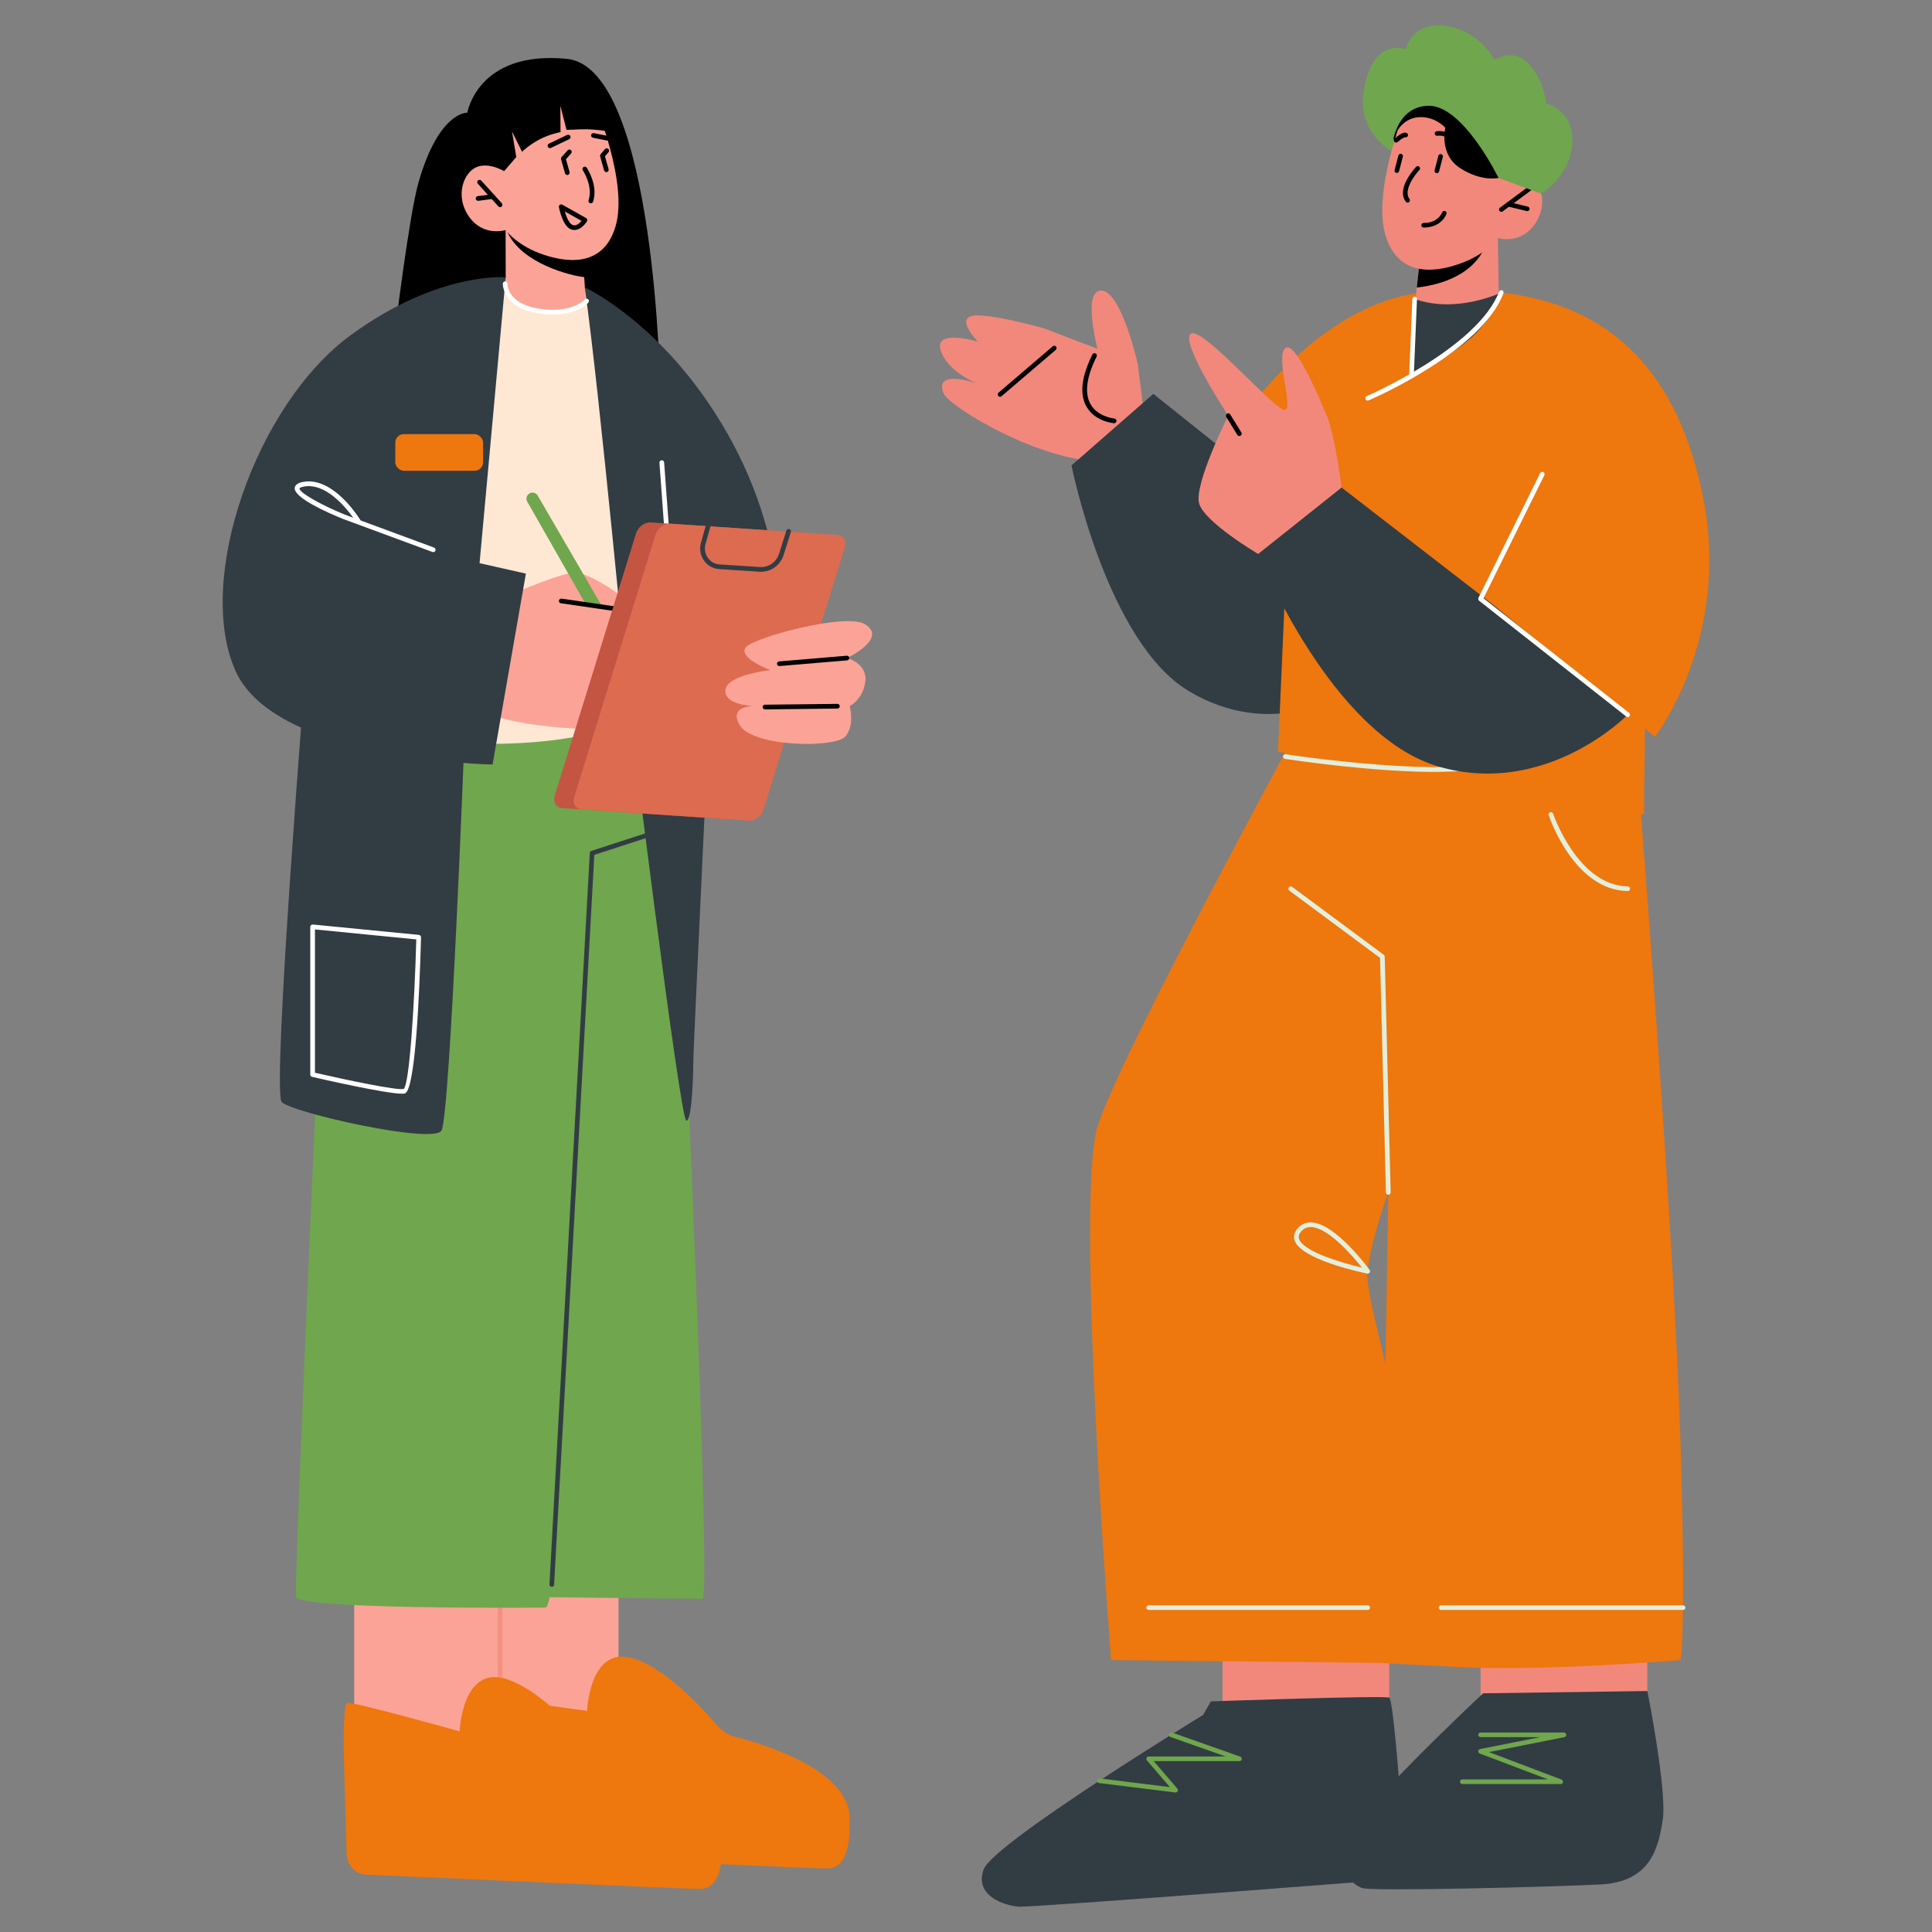 <?xml version="1.0" encoding="UTF-8"?>
<svg id="Layer_1" data-name="Layer 1" xmlns="http://www.w3.org/2000/svg" viewBox="0 0 400 400">
  <rect x="0" y="0" width="400" height="400" fill="#808080" stroke="none"/>
  <defs>
    <style>
      .cls-1 {
        fill: #e3efdc;
      }

      .cls-2 {
        fill: #70a64d;
      }

      .cls-3 {
        fill: #fff;
      }

      .cls-4 {
        fill: #323c43;
      }

      .cls-5 {
        fill: #f49082;
      }

      .cls-6 {
        fill: #f2887c;
      }

      .cls-7 {
        fill: #fee8d4;
      }

      .cls-8 {
        fill: #fca397;
      }

      .cls-9 {
        fill: #c45543;
      }

      .cls-10 {
        fill: #dd6b50;
      }

      .cls-11 {
        fill: #ee770e;
      }
    </style>
  </defs>
  <path class="cls-6" d="M235.58,75.44s-3.35-14.97-7.47-15.28c-4.12-.3-.89,12.05-.89,12.05l-11.15-4.26s-12.68-3.54-15.21-2.43c-2.52,1.1,1.63,5.22,1.63,5.22,0,0-9.03-2.71-7.77,1.69,1.27,4.4,7.45,6.94,7.45,6.94,0,0-8.83-3.13-6.84,2.03,1.08,2.79,20.49,14.54,33.58,14.13,13.08-.42,7.86-10.51,7.86-10.51l-1.2-9.57Z"/>
  <path class="cls-2" d="M288.09,31.26s-7.8-3.96-5.51-13.81c2.3-9.84,8.44-7.24,8.44-7.24,0,0,1.34-5.94,8.44-4.84,7.1,1.1,9.97,7.06,9.97,7.06,0,0,3.98-2.8,7.23.94s3.4,8.04,3.4,8.04c0,0,5.89,1.39,5.46,8.23-.43,6.85-6.39,10.46-6.39,10.46l-31.05-8.85Z"/>
  <path d="M207.05,82.15c-.14,0-.27-.06-.37-.17-.17-.2-.15-.51.05-.68l11.23-9.6c.2-.17.51-.15.68.05.17.2.15.51-.05.68l-11.23,9.6c-.09.08-.2.12-.31.12Z"/>
  <path d="M230.66,87.62c-.2-.01-3.97-.35-5.72-3.44-1.46-2.57-1.05-6.2,1.23-10.79.12-.24.41-.34.65-.22.24.12.34.41.22.65-2.12,4.28-2.54,7.6-1.25,9.87,1.49,2.64,4.89,2.95,4.92,2.96.27.02.47.26.44.52-.02.25-.23.45-.48.45Z"/>
  <path class="cls-4" d="M238.79,81.54l-16.95,14.82s7.3,36.65,24.36,46.77c17.06,10.12,31.56.72,31.56.72l-17.27-44.97-21.71-17.34Z"/>
  <polygon class="cls-11" points="264.6 155.63 267.13 98.17 341.06 104.76 340.38 168.63 264.6 155.63"/>
  <path class="cls-11" d="M249.56,98.17s18.53-35.75,46.53-37.79c28-2.05,49.5,8.22,56.44,42.22,6.03,29.53-9.91,49.96-9.91,49.96l-33.61-27.44-59.46-26.94Z"/>
  <polygon class="cls-6" points="306.54 340.03 306.54 355.61 337.45 355.61 341.06 350.12 341.06 337.01 306.54 340.03"/>
  <polygon class="cls-6" points="253.11 340.03 253.11 355.61 284.03 355.61 287.63 355.61 287.63 337.01 253.11 340.03"/>
  <path class="cls-4" d="M249.06,355.08s-43.38,26.49-45.4,31.95c-2.02,5.46,4.32,7.52,7.27,7.72s76.2-5.55,76.2-5.55l2.55-20.27s-1.29-16.96-2.04-17.45-36.93.77-36.93.77l-1.64,2.84Z"/>
  <path class="cls-4" d="M307.05,350.59s-28.2,26.32-29.12,31.65c-.93,5.33,2.14,7.93,4.04,8.65,1.9.73,39.19-.21,49.44-.74,10.24-.53,11.95-7.42,12.85-13.45s-3.19-26.59-3.19-26.59l-34.01.47Z"/>
  <path class="cls-11" d="M271.64,145.49s-39.64,72.57-44.38,87.65c-4.74,15.08,2.77,110.56,2.77,110.56l55.82.59,3.88-50.84s-5.8-21.54-6.56-28c-.76-6.46,6.56-24.89,6.56-24.89l3.31-66.02-20.33-15.8-1.07-13.26Z"/>
  <path class="cls-11" d="M339.71,168.06s6.89,87.49,8.19,129.71c1.29,42.22,0,45.94,0,45.94,0,0-28,2.32-45.02,1.46l-17.02-.86,2.59-161.45-23.84-14.45,7.04-22.92,60.21,1.73,7.87,20.84Z"/>
  <path class="cls-1" d="M283.17,263.69s-.06,0-.1-.01c-1.4-.29-13.73-2.92-15.04-6.88-.2-.59-.24-1.51.66-2.52.76-.85,1.71-1.24,2.86-1.2,4.94.24,11.72,9.44,12.01,9.84.12.16.12.38.02.55-.09.14-.24.22-.41.22ZM271.35,254.05c-.77,0-1.4.29-1.94.88-.48.54-.63,1.05-.46,1.57.86,2.6,8.76,4.95,13.02,5.94-1.93-2.42-6.91-8.22-10.47-8.39-.05,0-.1,0-.16,0Z"/>
  <path class="cls-1" d="M348.47,333.32h-50.13c-.27,0-.48-.22-.48-.48s.22-.48.48-.48h50.13c.27,0,.48.22.48.48s-.22.48-.48.48Z"/>
  <path class="cls-1" d="M283.17,333.32h-45.36c-.27,0-.48-.22-.48-.48s.22-.48.48-.48h45.36c.27,0,.48.22.48.48s-.22.48-.48.48Z"/>
  <path d="M289.59,31s-5.43-9.92-1.49-14.53c3.94-4.61,6.07-1.68,6.07-1.68,0,0-.77-2.83,5.31-2.27,6.07.56,10.84,4.42,10.84,4.42,0,0,2.71-1.5,6.37,3.85s3.76,10.22,3.76,10.22c0,0,1.34.04.21,4.99s-4.88,9.4-4.88,9.4l-26.18-14.39Z"/>
  <path class="cls-6" d="M310.13,49.28l.18,13.09s-2.31,3.8-9.96,4.52c-5.7.54-7.46-3.19-7.46-3.19l.44-4.17.7-6.48,13.79-3.23,2.31-.54Z"/>
  <path d="M307.82,49.82c-.03.36-.16.78-.36,1.27-2.84,6.58-10.83,8.1-14.12,8.44l.7-6.48,13.79-3.23Z"/>
  <path class="cls-6" d="M290.71,23.25s-6.65,16.51-3.82,25.59c2.83,9.08,11.13,7.4,16.07,5.49,4.94-1.92,7.17-5.04,7.17-5.04,0,0,4.71,1.45,7.7-2.98,2.99-4.43.93-9.35-1.77-10.42-2.7-1.06-5.81.95-5.81.95l2.34-4.81s-11.14-23.77-21.9-8.78Z"/>
  <path d="M310.83,43.85c-.15,0-.29-.07-.38-.19-.16-.21-.11-.51.1-.66l5.84-4.32c.21-.16.51-.11.66.1.16.21.11.51-.1.66l-5.84,4.32c-.09.06-.18.09-.28.09Z"/>
  <path d="M316.21,43.71s-.07,0-.11-.01l-3.9-.95c-.26-.06-.41-.32-.35-.57.06-.25.32-.42.57-.35l3.9.95c.26.06.41.32.35.57-.05.22-.25.36-.46.36Z"/>
  <path d="M301.42,30.65c-.2,0-.38-.12-.45-.32-.93-2.61-3.26-2.24-3.37-2.22-.25.04-.5-.13-.55-.38-.05-.26.12-.5.38-.55,1.11-.2,3.46.13,4.43,2.83.09.25-.04.52-.29.61-.05.02-.11.03-.16.03Z"/>
  <path d="M289.05,29.52c-.13,0-.27-.06-.36-.17-.17-.2-.15-.5.06-.67.5-.43,2.02-1.72,2.64-1.03.17.2.16.5-.04.67-.14.12-.33.15-.48.09-.12.03-.53.17-1.5.99-.09.08-.2.11-.31.11Z"/>
  <path d="M291.43,41.94c-.14,0-.28-.06-.38-.19-2.06-2.7,1.96-7.03,2.13-7.21.18-.19.48-.2.67-.02.19.18.2.48.02.67-1.02,1.08-3.37,4.27-2.06,5.99.16.21.12.51-.09.67-.09.07-.19.1-.29.1Z"/>
  <path d="M289.2,35.81s-.08,0-.12-.02c-.25-.07-.41-.32-.34-.58l.78-3.01c.07-.25.33-.41.58-.34.25.07.41.32.34.58l-.78,3.01c-.06.21-.25.36-.46.36Z"/>
  <path d="M297.48,35.86s-.08,0-.12-.02c-.25-.07-.41-.32-.34-.58l.78-3.01c.06-.25.33-.41.58-.34.25.07.41.32.34.58l-.78,3.01c-.06.21-.25.36-.46.36Z"/>
  <path class="cls-1" d="M296.89,159.81c-12.4,0-28.09-2.28-30.83-2.69-.27-.04-.45-.29-.41-.55.04-.27.29-.45.55-.41,12.06,1.82,43.71,5.25,45.3-.62.07-.26.33-.41.6-.34.26.07.41.34.34.59-.83,3.06-7.5,4.02-15.55,4.02Z"/>
  <path d="M289.38,26.97s1.39-2.65,4.65-2.72c3.27-.07,5.2,2.21,5.2,2.21,0,0-1.36,5.52,3.12,8.38,4.48,2.86,7.91,2,7.91,2l3.21-1.19,2.3-4.74-9.45-9.92-12.15-6.2-6.07,5.66,1.28,6.52Z"/>
  <path d="M294.9,47.11c-.12,0-.19,0-.2,0-.26-.02-.45-.25-.43-.51.02-.26.22-.45.51-.44.11,0,2.72.18,3.81-2.21.11-.24.39-.35.63-.24.24.11.34.39.24.63-1.17,2.58-3.8,2.77-4.55,2.77Z"/>
  <path class="cls-6" d="M277.76,100.94s-1.35-10.84-3.07-14.88c-1.72-4.04-6.61-15.8-8.62-13.94-2.01,1.86,1.72,12.2,0,12.77-1.72.57-17.23-17.52-19.53-15.8s7.76,16.97,7.76,16.97c0,0-7.18,14.29-6.03,18.2,1.15,3.9,12.23,10.44,12.23,10.44l13.34-3.09,3.93-10.67Z"/>
  <path class="cls-4" d="M309.01,125.11l-31.25-24.17-17.27,13.75s15.04,37.56,37.38,44.02c22.34,6.46,39.13-10.74,39.13-10.74l-27.99-22.86Z"/>
  <path class="cls-4" d="M292.89,61.9l-.66,15.94s9.27-4.64,13.34-8.86c4.74-4.91,5.27-8.42,5.27-8.42,0,0-9.3,4.46-17.95,1.33Z"/>
  <path class="cls-3" d="M283.17,82.94c-.19,0-.37-.11-.45-.29-.11-.25,0-.53.25-.64.23-.1,22.99-10.01,27.4-21.62.09-.25.37-.38.62-.28.25.1.38.37.28.63-4.55,11.99-26.97,21.75-27.92,22.16-.06.03-.13.04-.19.04Z"/>
  <path class="cls-3" d="M292.23,78.33c-.29-.01-.49-.24-.48-.5l.66-15.94c.01-.26.23-.46.48-.46.29.01.49.24.48.5l-.66,15.94c-.01.26-.23.46-.48.46Z"/>
  <path class="cls-3" d="M337.01,148.46c-.1,0-.21-.03-.3-.1l-30.47-23.98c-.18-.14-.24-.39-.14-.6l12.77-25.82c.12-.24.41-.34.65-.22.24.12.34.41.22.65l-12.6,25.47,30.16,23.74c.21.17.25.47.08.68-.1.12-.24.18-.38.18Z"/>
  <path class="cls-1" d="M287.42,247.35c-.26,0-.48-.21-.48-.47l-1.22-48.56-18.78-13.93c-.21-.16-.26-.46-.1-.68.16-.21.46-.26.68-.1l18.97,14.07c.12.09.19.23.2.38l1.23,48.8c0,.27-.2.49-.47.5h-.01Z"/>
  <path d="M256.59,90.28c-.16,0-.32-.08-.41-.23l-2.3-3.73c-.14-.23-.07-.53.16-.67.23-.14.53-.07.67.16l2.3,3.73c.14.23.07.53-.16.67-.08.05-.17.07-.25.07Z"/>
  <path class="cls-2" d="M288.09,31.26s.3-9.07,7.53-9.36c7.24-.29,14.63,14.94,14.63,14.94l8.88,3.28s3.66-3.81,3.95-7.23c.29-3.42-1.99-7.42-1.99-7.42l-4.42-9-5.22-2.66-9.53-2.59-6.27-.86s-10.91,4.68-11.35,4.42c-.43-.26-1.72,7.89-1.72,7.89l5.51,8.58Z"/>
  <path class="cls-1" d="M337.01,184.48c-11.01-.15-16.16-15.06-16.37-15.7-.09-.25.05-.53.3-.61.25-.09.53.05.61.3.05.15,5.14,14.9,15.46,15.04.27,0,.48.22.48.49,0,.26-.22.48-.48.48Z"/>
  <path class="cls-2" d="M243.38,371.12c-.06,0-15.83-1.96-15.83-1.96-.27-.03-.45-.28-.42-.54.03-.27.27-.46.54-.42l14.53,1.8-4.75-5.54c-.12-.14-.15-.35-.07-.52.08-.17.25-.28.44-.28h15.95l-11.46-4.04c-.25-.09-.39-.37-.3-.62.09-.25.36-.39.62-.3l14.13,4.98c.22.08.36.31.32.54-.04.23-.24.4-.48.4h-17.73l4.88,5.69c.13.15.15.37.06.54-.08.16-.25.26-.43.26Z"/>
  <path class="cls-2" d="M323.11,369.36h-20.36c-.27,0-.48-.22-.48-.48s.22-.48.48-.48h17.72l-14.1-5.35c-.2-.08-.33-.28-.31-.49.02-.22.18-.39.39-.44l12.41-2.46h-12.32c-.27,0-.48-.22-.48-.48s.22-.48.48-.48h17.26c.25,0,.46.19.48.44.02.25-.14.47-.39.52l-15.6,3.09,15,5.69c.22.08.35.31.31.54-.04.23-.24.4-.48.4Z"/>
  <rect class="cls-8" x="73.34" y="328.05" width="54.72" height="31.12"/>
  <path class="cls-11" d="M101.96,383.86c-2.13-.1-3.82-2.07-3.84-4.49-.09-9.58,2.23-27.59,3.87-27.6,2.09-.02,19.56,2.45,19.56,2.45,0,0,.48-13.28,9.18-10.97,6.67,1.77,14.46,10.14,17.73,13.94,1.04,1.21,2.34,2.04,3.79,2.41,6.22,1.59,23.32,6.86,23.65,16.6.4,11.91-4.09,10.59-6.19,10.6-1.8.02-53.22-2.29-67.74-2.94Z"/>
  <path class="cls-5" d="M103.54,356.1c-.27,0-.48-.22-.48-.48v-24.61c0-.27.22-.48.48-.48s.48.22.48.48v24.61c0,.27-.22.48-.48.48Z"/>
  <path class="cls-11" d="M75.58,388.1c-2.13-.1-3.82-2.07-3.84-4.49-.09-9.58-1.39-31.04.25-31.05,2.09-.02,23.17,5.9,23.17,5.9,0,0,.48-13.28,9.18-10.97,6.67,1.77,14.46,10.14,17.73,13.94,1.04,1.21,2.34,2.04,3.79,2.41,6.22,1.59,23.32,6.86,23.65,16.6.4,11.91-4.09,10.59-6.19,10.6-1.8.02-53.22-2.29-67.74-2.94Z"/>
  <path class="cls-2" d="M141.37,200.32s5.96,130.69,4.08,130.69c-3.93,0-36.56-.38-36.56-.38l5.36-160.67,19.7-12.46,7.42,42.83Z"/>
  <path class="cls-2" d="M66.02,213s-5.17,115.04-4.74,117.62c.43,2.59,48.28,2.26,51.71,2.21,3.43-.05,12.7-156.21,12.7-156.21l8.25-6.72v-20.24l-19.7-10.51-34.01,7.84-14.22,66Z"/>
  <path class="cls-4" d="M114.24,328.54c-.29-.02-.5-.24-.48-.51l8.35-151.43c.01-.2.14-.37.33-.43l11.35-3.69c.26-.09.53.06.61.31.08.26-.06.53-.31.61l-11.04,3.59-8.33,151.09c-.01.26-.23.46-.48.46Z"/>
  <path d="M136.73,81.72s-.86-67.69-19.34-69.53c-18.48-1.84-20.64,11.15-20.64,11.15,0,0-5.81-.38-10.06,14.28-1.97,6.81-4.84,30.52-4.84,30.52l38.09,5.48,16.8,8.1Z"/>
  <path class="cls-7" d="M92.73,153.78s37.05,2.76,42.87-10.33c5.82-13.09-12.74-79.28-12.74-79.28,0,0,.93-5.33-5.23-5.51s-13.14-2.45-17.08,0c-3.94,2.45-7.82,95.12-7.82,95.12Z"/>
  <path class="cls-8" d="M104.68,47.63l.03,12.83s.78,3.51,8.29,4.1c5.59.44,8.3-2.04,8.3-2.04l-.78-11.45-13.56-2.95-2.28-.5Z"/>
  <path d="M104.7,46.85c.03.35.17.76.38,1.24,2.89,6.4,13,9.05,16.23,9.33l-.78-6.34-15.82-4.23Z"/>
  <path class="cls-8" d="M123.31,21.82s6.77,16.07,4.14,25.02c-2.63,8.94-10.79,7.42-15.67,5.62-4.87-1.8-7.1-4.83-7.1-4.83,0,0-4.59,1.49-7.59-2.8-3-4.29-1.06-9.15,1.57-10.23,2.63-1.08,5.7.84,5.7.84l-2.37-4.68s10.55-23.47,21.32-8.94Z"/>
  <path d="M122.32,42.09c-.05,0-.1,0-.15-.02-.25-.08-.39-.36-.31-.61.97-2.93-1.17-6.17-1.19-6.2-.15-.22-.09-.52.13-.67.22-.15.52-.09.67.13.1.15,2.43,3.66,1.31,7.05-.07.2-.26.33-.46.33Z"/>
  <path d="M103.54,42.89c-.13,0-.26-.05-.36-.16l-4.25-4.69c-.18-.2-.16-.5.03-.68.2-.18.51-.16.68.03l4.25,4.69c.18.2.16.5-.03.68-.09.08-.21.13-.33.13Z"/>
  <path d="M98.97,41.57c-.24,0-.45-.18-.48-.42-.04-.27.15-.51.42-.54l3.01-.39c.27-.04.51.15.54.42.04.27-.15.51-.42.54l-3.01.4s-.04,0-.06,0Z"/>
  <path d="M125.69,29.08s-.06,0-.09,0l-2.83-.56c-.26-.05-.43-.31-.38-.57.05-.26.3-.43.57-.38l2.83.56c.26.05.43.31.38.57-.05.23-.25.39-.47.39Z"/>
  <path d="M113.86,30.67c-.18,0-.35-.1-.44-.28-.12-.24-.01-.53.23-.65l3.78-1.81c.24-.11.53-.01.65.23.12.24.01.53-.23.65l-3.78,1.81c-.07.03-.14.05-.21.05Z"/>
  <path d="M125.54,35.63c-.21,0-.41-.14-.47-.35l-.82-2.9c-.04-.16,0-.32.1-.45l.91-1.06c.17-.2.48-.22.68-.05.2.17.23.48.05.68l-.74.87.75,2.65c.07.26-.08.53-.33.6-.04.01-.09.02-.13.02Z"/>
  <path d="M117.45,36.23c-.21,0-.41-.14-.47-.35l-.82-2.9c-.05-.16,0-.33.11-.46l1.26-1.4c.18-.2.49-.21.68-.04.2.18.22.49.04.68l-1.08,1.2.75,2.65c.07.26-.08.53-.33.6-.04.01-.09.02-.13.02Z"/>
  <path d="M118.93,47.62c-.23,0-.48-.04-.73-.14-1.7-.66-2.4-4.19-2.48-4.59-.03-.18.04-.37.19-.48.15-.11.36-.12.52-.03l4.92,2.77c.11.06.2.17.23.3.03.13.01.26-.05.37-.05.08-1.12,1.8-2.6,1.8ZM116.93,43.77c.35,1.2.93,2.54,1.62,2.81.75.29,1.46-.38,1.85-.85l-3.48-1.96Z"/>
  <path d="M127.94,27.52s-4.44-.87-7.54-.75l-3.11.12-1.27-5,.03,5.46s-2.19.38-4.36,1.52c-2.17,1.14-3.61,2.55-3.61,2.55l-2.07-4.2.88,5.29-2.51,2.92-3.81-3.55,2.42-7.39s5.72-8.03,6.16-8.12c.44-.1,8.72-.57,8.72-.57,0,0,7.13,2.77,7.3,3,.17.23,2.79,8.72,2.79,8.72Z"/>
  <path class="cls-4" d="M121.06,59.48s17.77,8.19,30.69,32.36c12.93,24.17,9.91,47.19,9.91,47.19l-15.08,14.67s-3.02,63.61-3.02,65.33-.17,13.01-1.46,13.01-11.89-85.95-11.89-85.95c0,0-6.18-65.99-9.15-86.61Z"/>
  <path class="cls-8" d="M103.54,124.09s11.32-5.13,15.12-5.5c3.8-.37,12.65,6.79,12.65,6.79l-6.69,25.64s-26.39.04-28.54-7.43,7.46-19.5,7.46-19.5Z"/>
  <path class="cls-3" d="M138.4,115.18c-.25,0-.46-.19-.48-.45l-1.39-18.92c-.02-.27.18-.5.45-.52.27-.01.5.18.52.45l1.39,18.92c.02.27-.18.5-.45.52-.01,0-.02,0-.04,0Z"/>
  <path class="cls-2" d="M121.3,125.16l-12.14-21.3c-.48-.83.13-1.87,1.09-1.87.45,0,.86.24,1.08.62l13.39,23.05-3.42-.5Z"/>
  <path d="M129.5,126.83s-.05,0-.07,0l-13.3-1.93c-.27-.04-.45-.28-.41-.55s.29-.44.55-.41l13.3,1.93c.27.04.45.28.41.55-.04.24-.24.42-.48.42Z"/>
  <path class="cls-4" d="M104.71,57.41s-13.91-1.28-32.01,11.91c-19.83,14.45-32.34,50.84-23.94,69.58,8.4,18.74,53.22,19.38,53.22,19.38l6.9-39.52-9.59-2.16,5.41-59.2Z"/>
  <path class="cls-4" d="M96.18,152.42s-3,78.81-4.78,81.66c-1.78,2.86-30.96-3.72-33.07-5.91-2.11-2.19,5.16-92.55,5.16-92.55l32.69,16.8Z"/>
  <path class="cls-3" d="M114.47,65.11c-.48,0-.98-.02-1.51-.06-9-.74-8.86-6.27-8.86-6.33.01-.27.26-.48.5-.46.27.01.47.24.46.5,0,.19-.05,4.66,7.97,5.32,5.77.47,8.03-2.04,8.05-2.07.17-.2.48-.22.68-.05.2.17.23.48.05.68-.09.11-2.17,2.47-7.35,2.47Z"/>
  <path class="cls-9" d="M116.38,167.31l34.63,2.33c1.26.08,2.62-.94,3.03-2.28l16.83-54.28c.42-1.34-.27-2.5-1.53-2.59l-34.63-2.33c-1.26-.08-2.62.93-3.03,2.28l-16.83,54.28c-.42,1.34.27,2.5,1.53,2.59Z"/>
  <path class="cls-10" d="M120.42,167.57l34.63,2.33c1.26.08,2.62-.93,3.03-2.28l16.83-54.28c.42-1.34-.27-2.5-1.53-2.59l-34.63-2.33c-1.26-.08-2.62.93-3.03,2.28l-16.83,54.28c-.42,1.34.27,2.5,1.53,2.59Z"/>
  <path class="cls-4" d="M157.59,118.38c-.1,0-.21,0-.31-.01l-8.42-.55c-1.24-.08-2.37-.72-3.1-1.75-.76-1.07-.99-2.42-.63-3.7l.99-3.53c.07-.26.34-.41.6-.34.26.07.41.34.34.6l-.99,3.53c-.28,1-.1,2.05.49,2.88.56.79,1.43,1.28,2.37,1.34l8.42.55c1.78.11,3.41-1.03,3.96-2.79l1.5-4.75c.08-.26.35-.4.61-.32.26.08.4.35.32.61l-1.5,4.75c-.66,2.08-2.54,3.47-4.64,3.47Z"/>
  <path class="cls-8" d="M175.35,136.24s8.49-4,3.8-6.97c-3.98-2.52-23.22,2.76-24.74,4.74-1.7,2.22,5.09,4.73,5.09,4.73,0,0-9.62,1-9.33,4.46.28,3.46,8.2,3.01,8.2,3.01,0,0-7.88-1.03-5.33,3.76,2.55,4.79,20.04,4.95,22.02,2.48,1.98-2.47.85-6.24.85-6.24,0,0,2.83-1.45,3.25-5.17.42-3.72-3.82-4.81-3.82-4.81Z"/>
  <path d="M161.35,137.9c-.25,0-.46-.19-.48-.44-.02-.27.18-.5.44-.52l14-1.18c.28-.02.5.18.52.44.02.27-.18.5-.44.52l-14,1.18s-.03,0-.04,0Z"/>
  <path d="M158.38,146.87c-.27,0-.48-.21-.48-.48,0-.27.21-.49.48-.49l14.99-.17c.27,0,.49.21.49.48,0,.27-.21.49-.48.49l-14.99.17h0Z"/>
  <path class="cls-3" d="M89.71,114.31c-.06,0-.11,0-.17-.03l-18.55-6.85c-3.08-1.25-10.2-4.38-9.97-6.42.11-.97,1.45-1.19,1.89-1.26,5.92-.95,11.01,6.79,11.76,8.01l15.19,5.61c.25.09.38.37.29.62-.07.2-.26.32-.45.32ZM63.93,100.64c-.28,0-.57.02-.85.07-.88.14-1.08.36-1.08.41-.09.82,4.28,3.34,9.35,5.41l1.78.66c-1.57-2.19-5.21-6.54-9.2-6.54Z"/>
  <path class="cls-3" d="M83.26,226.44c-3.43,0-17.01-3.11-18.64-3.49-.22-.05-.38-.25-.38-.47v-30.59c0-.14.06-.27.16-.36.1-.09.24-.13.37-.12l21.96,2.15c.25.03.44.24.44.49-.32,11.89-1.19,31.91-3.39,32.35-.13.03-.3.04-.52.04ZM65.21,222.1c6.72,1.54,16.91,3.68,18.38,3.36,1.14-1,2.2-16.62,2.6-30.97l-20.98-2.06v29.67Z"/>
  <rect class="cls-11" x="81.84" y="89.88" width="18.18" height="7.59" rx="1.77" ry="1.77"/>
</svg>